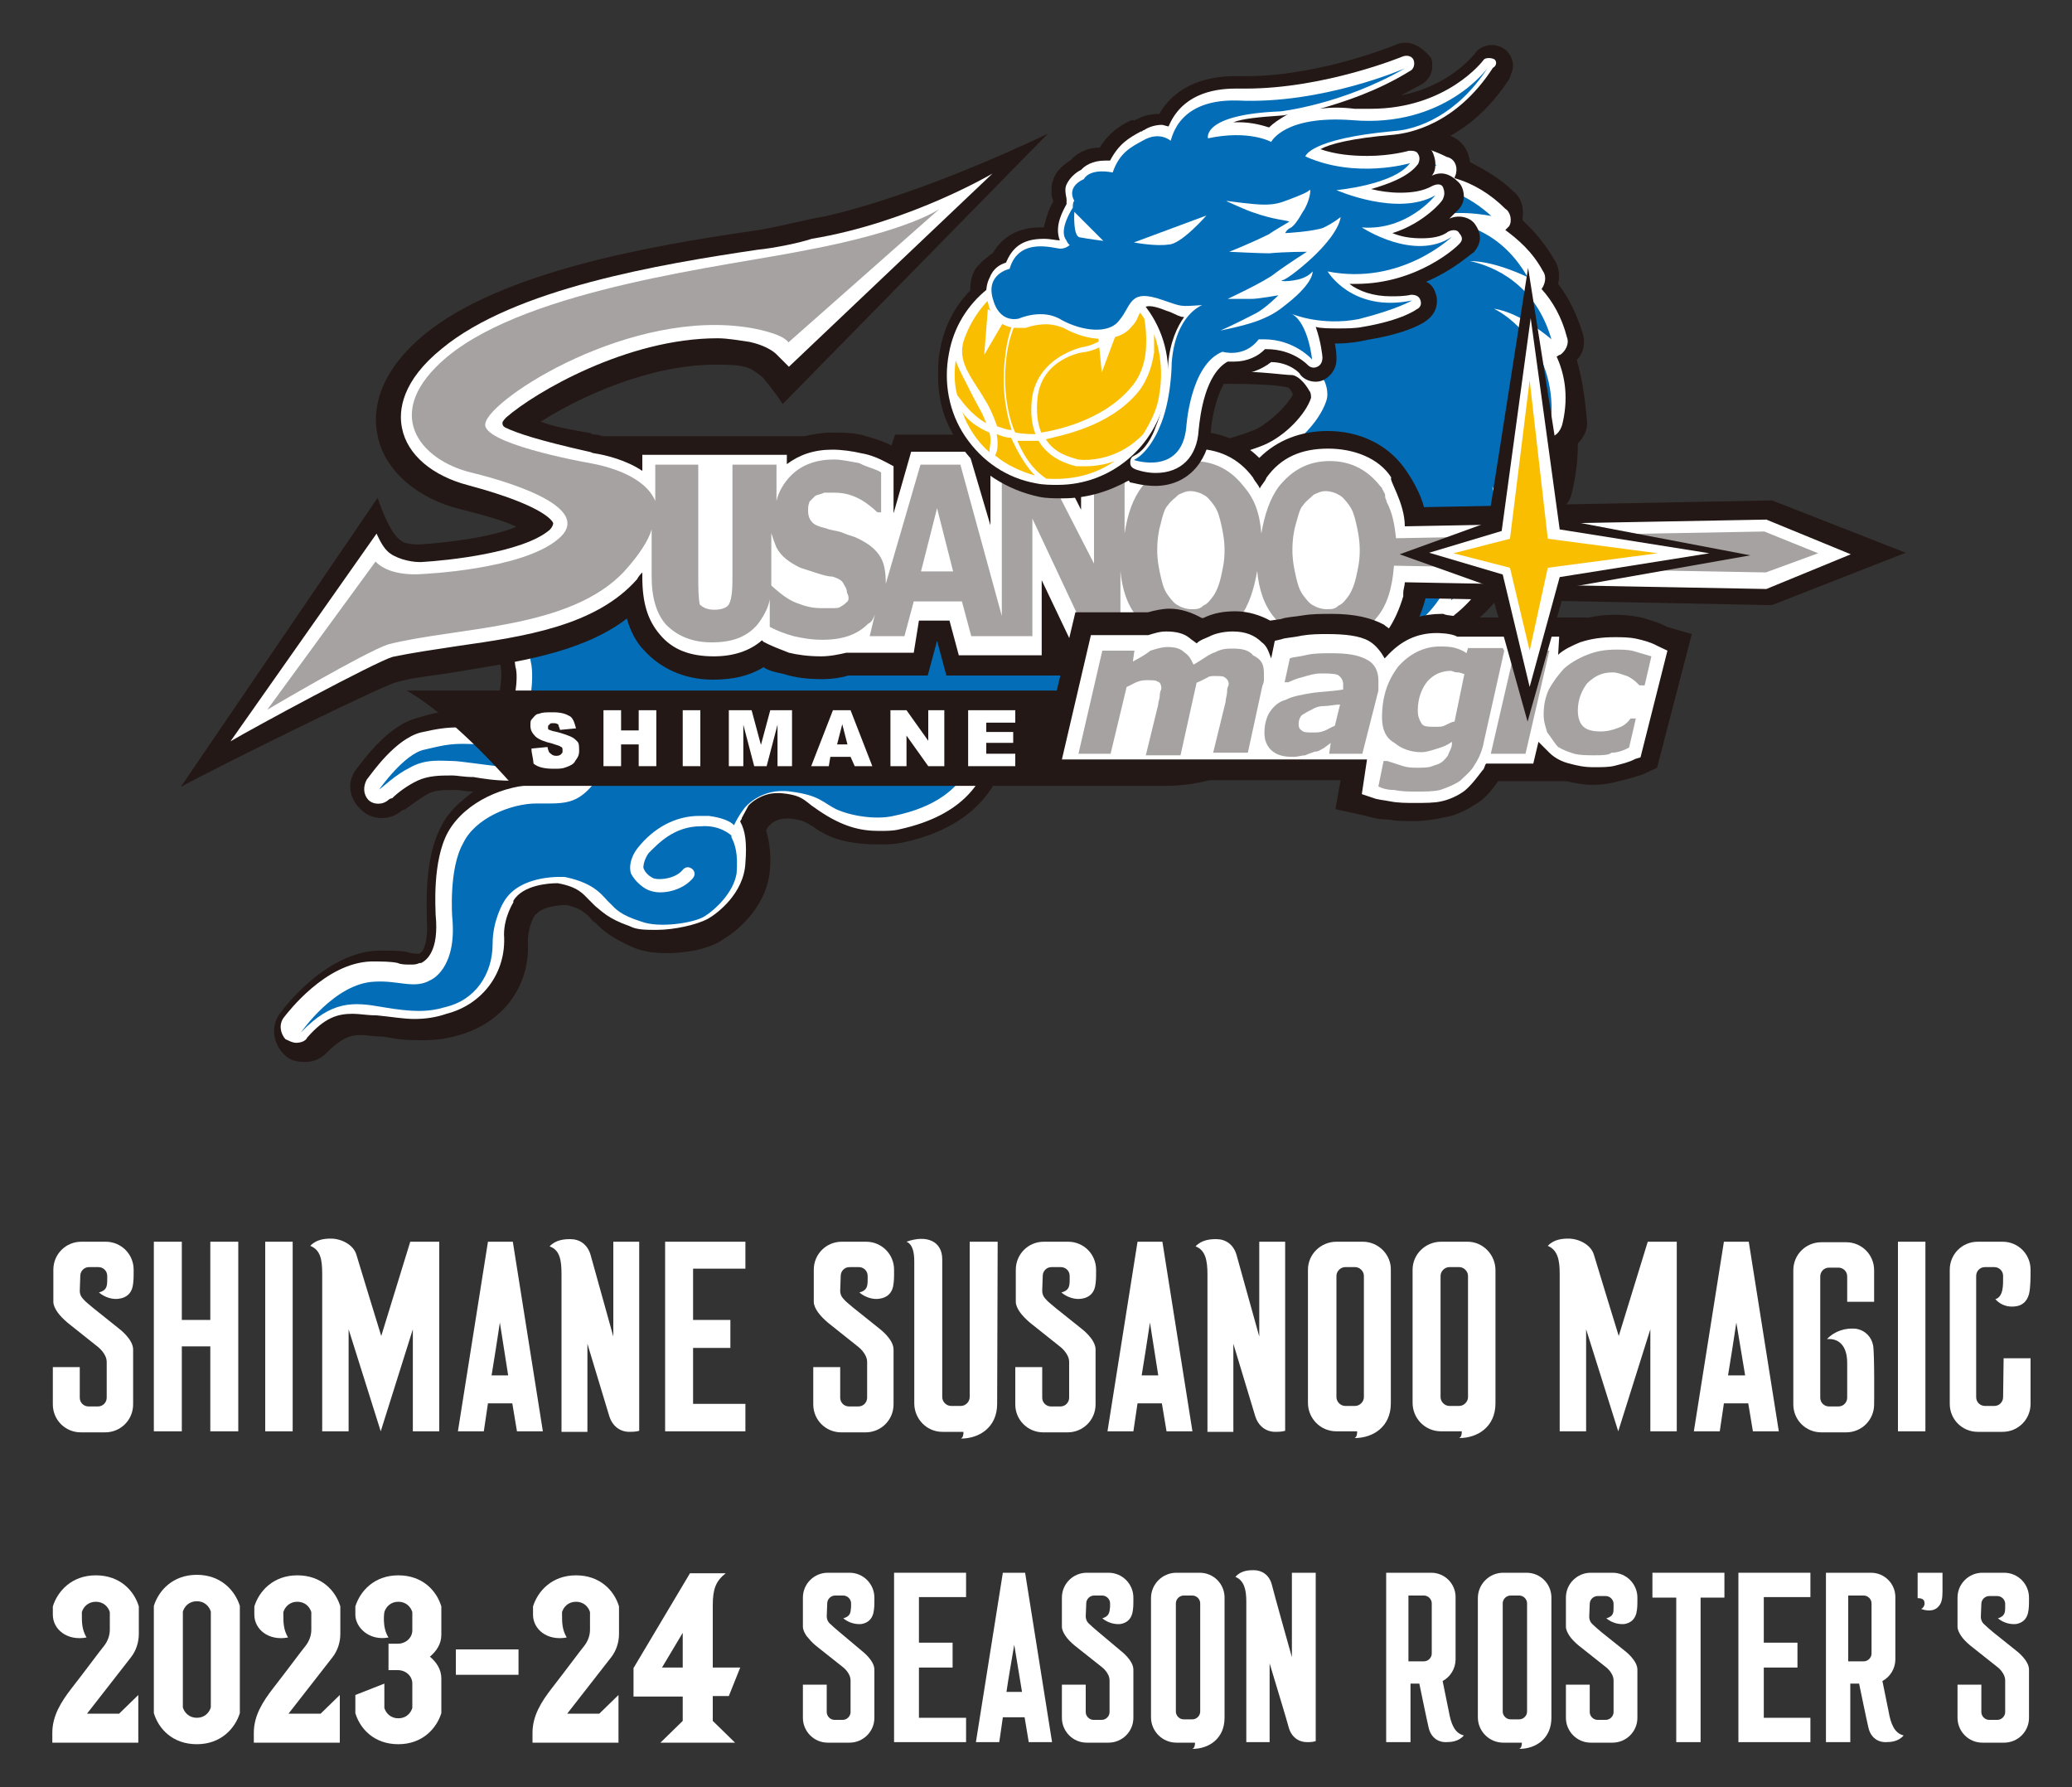<?xml version="1.0" encoding="utf-8"?>
<!-- Generator: Adobe Illustrator 27.6.1, SVG Export Plug-In . SVG Version: 6.00 Build 0)  -->
<svg version="1.1" id="レイヤー_1" xmlns="http://www.w3.org/2000/svg" xmlns:xlink="http://www.w3.org/1999/xlink" x="0px"
	 y="0px" width="400px" height="345px" viewBox="0 0 400 345" style="enable-background:new 0 0 400 345;" xml:space="preserve">
<rect x="0" y="0" width="400" height="345" fill="#333333" stroke="none"/>
<style type="text/css">
	.st0{fill:#231815;}
	.st1{fill:#FFFFFF;}
	.st2{fill:#036EB7;}
	.st3{fill:url(#SVGID_1_);}
	.st4{fill:#A5A2A1;}
	.st5{fill:#F9BE00;}
</style>
<g>
	<g>
		<path class="st0" d="M278.6,87.6l-118.9,1.3c-0.7,0-1.3,0-2.1,0.3l-13.2,5.6c-9.3,1-17.1-4.9-23-2.1c-0.3,0-0.7,0-0.7,0
			c-10.1,0-15.7,4.6-18.8,8c-8.3,10.4-5.6,26.6-5.2,28.2v0.3c0.3,1.3-0.3,5.9-1,7.3c-0.3,0.3-1,0.7-2.8,0.7h-0.3c-1.3,0-2.4,0-3.4,0
			c-3.1,0-5.2,0.3-8.3,1.3c-5.9,1.3-10.8,8.3-12.2,10.1c-1.8,2.4-1.3,5.6,1,7.7c2.1,2.1,5.6,2.1,7.7,0.3c0,0,0.3-0.3,0.7-0.3
			c1-0.7,2.8-2.1,4.6-3.1c1.3-0.7,3.1-0.7,4.9-0.7c0.3,0,0.7,0,0.7,0c0.3,0,1.8,0.3,3.1,0.3c-2.4,1.8-4.9,3.9-6.2,6.7
			c-3.4,6.2-2.8,15.7-2.8,17.8c0,0,0,0,0,0.3c0.3,4.2-0.7,5.9-1,6.2c-0.3,0-0.3,0.3-0.3,0.3s0,0-0.3,0c-0.7,0-1.3,0-2.1-0.3
			c-1.3-0.3-3.4-0.3-5.6-0.3C63,183.8,55,194.3,54,195.7c-1.8,2.4-1.3,5.9,1,8c1,1,2.4,1.3,3.9,1.3c1.8,0,3.1-0.7,4.2-1.8
			c3.4-3.4,5.2-3.4,6.7-3.4c1,0,2.4,0.3,4.2,0.3c3.4,0.7,5.6,0.7,7.7,0.7c2.4,0,4.6-0.3,7-1c8.3-2.4,13.7-9.3,13.2-18.1
			c0-2.4,1-4.6,1.3-4.9c0,0,0-0.3,0.3-0.3c0.7-1,3.1-1.8,5.9-1.8l0,0c2.8,0.7,3.1,1.3,4.2,2.1c0.3,0.3,0.7,1,1.3,1.3l0.3,0.3
			c1.3,1.3,3.1,2.8,7.3,4.6c1.8,0.7,3.9,1,6.2,1c3.4,0,8.3-0.7,11.1-2.8c1.8-1,8-5.6,8.8-12.9c0.3-3.1,0-5.6-0.7-8
			c0.3-0.7,0.7-1,0.7-1c0.3-0.3,0.3-0.3,0.3-0.3s1-1,3.1-1h0.3c2.8,0.3,3.1,0.7,4.2,1.3c0.7,0.3,1.3,1,2.1,1.3
			c2.8,1.8,7,2.4,10.8,2.4c1.8,0,3.1,0,4.6-0.3c11.6-2.4,16.8-8.3,19.1-13.7c2.1,0.3,3.9,0.3,5.9,0.3c8.8,0,16-2.4,19.1-3.1
			c0.3,0,0.7,0,1,0c10.1,0,18.4-3.4,23.7-6.2h0.3c3.1-1.8,5.2-3.1,6.2-4.2c1-0.7,1.8-2.1,2.1-3.4c2.4-1,4.9-2.4,8.8-4.9
			c9.8-6.2,13.2-18.8,15-24v-0.3c0.3,0,0.3-0.3,0.7-0.3c0.7-0.7,1.8-1.3,3.1-2.1V87.3h-0.4L278.6,87.6L278.6,87.6z"/>
		<path class="st1" d="M278.6,90.8l-118.9,1.3c-0.3,0-0.7,0-1,0.3L145,98c-9.8,1-17.4-4.9-23.3-2.1c-0.3,0-1,0-1.3,0
			c-7.3,0-12.9,2.4-16.3,7c-7.7,9.3-4.6,25.1-4.6,25.8l0,0c0.7,2.1-0.3,8-1.3,9.3c-0.3,1-2.4,2.4-5.9,2.4c-1.3,0-2.4,0-3.4,0
			c-2.8,0-4.6,0.3-7.7,1c-4.9,1.3-9.3,7.7-10.4,9.1c-0.7,1.3-0.7,2.8,0.3,3.9c1,1,2.8,1,3.9,0c0,0,0.3-0.3,0.7-0.3
			c1-1,2.8-2.4,4.9-3.4s4.6-1,6.2-1c0.3,0,0.3,0,0.7,0c0.7,0,2.1,0.3,3.9,0.3c1.8,0.3,4.2,0.7,7,0.7c0.3,0,1,0,1.3,0
			c5.9,0,9.1-3.9,10.4-5.6v-0.3c0.7-0.7,2.8-2.1,3.9-2.4c1.3,2.8-1,6.2-2.1,7c-1.3,1.8-2.4,2.1-5.2,2.1c-0.3,0-1,0-1.3,0s-1,0-1.8,0
			c-5.9,0-13.7,3.1-17.1,9.1c-3.1,5.6-2.4,15-2.4,16l0,0c0.7,7-1.8,8.8-2.8,9.3H81c-0.7,0.3-1,0.3-1.8,0.3s-1.8,0-2.4-0.3
			c-1.3-0.3-3.1-0.3-5.2-0.3c-8.8,0.3-16,9.8-16.8,10.8c-1,1.3-0.7,3.1,0.3,4.2c0.7,0.3,1.3,0.7,2.1,0.7s1.8-0.3,2.1-1
			c3.4-3.9,5.9-4.6,8.8-4.6c1.3,0,2.8,0.3,4.6,0.3c3.1,0.3,5.2,0.7,7.3,0.7c2.1,0,4.2-0.3,6.2-1c7-1.8,11.6-8,11.1-15.3
			c0-3.4,1.8-6.2,1.8-6.2s0,0,0-0.3c1.8-3.1,7-3.4,8.3-3.4c0.3,0,0.3,0,0.3,0c3.9,0.7,4.9,2.1,5.9,3.1c0.3,0.3,0.7,0.7,1,1l0.3,0.3
			c1.3,1,2.4,2.4,6.7,3.9c1.3,0.7,3.1,0.7,5.2,0.7c3.4,0,7.7-1,9.8-2.1c1.8-1,7-4.9,7.3-10.8c0.3-3.9,0-6.2-1-8
			c0-0.3,0.3-0.3,0.3-0.7c0.7-1.3,1.3-2.4,1.3-2.4s0,0,0.3-0.3c0,0,2.1-2.1,5.2-2.1c0.3,0,0.3,0,0.7,0c3.4,0.3,4.2,1,5.6,2.1
			c0.3,0.3,1,0.7,1.8,1.3c4.6,3.1,8,3.9,11.6,3.9c1.3,0,2.8,0,3.9-0.3c12.9-2.8,16.3-9.8,17.4-14.2c2.4,0.3,5.2,0.7,8,0.7
			c9.1,0,16.3-2.4,18.4-3.4c0.3,0,1,0,1.3,0c9.3,0,17.4-3.1,22.3-5.9l0,0c2.1-1.3,4.2-2.4,5.9-3.9c1-0.7,1.3-2.1,1-3.1
			c2.4-1,5.6-2.4,10.1-5.2c8.8-5.6,12.2-17.4,13.7-22.3c0-0.3,0.3-1,0.3-1.3c0.3-0.3,1-0.7,1.3-1c1.3-1,2.8-2.1,4.9-3.4v-5.6h0.4
			L278.6,90.8L278.6,90.8z"/>
		<path class="st2" d="M278.6,93.9l-118.9,1.3l-14-1.8c-8.8,1-17.1,2.8-23.3,5.6c-26.1-1.8-19.9,28.9-19.9,28.9
			c0.7,3.1-0.3,9.3-1.3,11.6c-1,2.1-3.4,4.2-8.8,4.2c-4.9-0.3-6.2,0-10.4,1c-3.9,0.7-8.8,7.7-8.8,7.7c1-0.7,3.1-2.8,5.9-4.2
			c3.1-1.8,6.2-1.3,8.3-1.3c1.3,0,5.6,0.7,11.1,1.3c5.2,0.3,8.3-3.1,9.3-4.6c1-1,6.2-5.6,8.3-2.4c2.1,3.1,1,7.3-2.1,10.8
			c-3.1,3.4-5.6,3.1-10.4,3.1c-4.9,0-11.9,2.8-14.2,7.7c-2.8,4.9-2.1,14.2-2.1,14.2c1,10.1-4.2,12.2-4.2,12.2
			c-3.1,1.8-6.2,0-10.8,0.3c-7.7,0.3-14.2,9.8-14.2,9.8c5.9-6.2,10.1-5.9,15.7-4.9c5.9,1,8.8,1,12.2,0c5.6-1.3,9.1-6.2,9.1-12.2
			c0-4.6,2.1-8,2.1-8c3.1-5.6,11.9-4.9,11.9-4.9c6.2,1.3,7.3,3.9,8.8,5.2c1,1,1.8,2.1,5.9,3.4c3.4,1.3,10.1,0.3,12.2-1
			s5.6-4.6,6.2-8.3c0.3-3.9-0.3-5.6-1-7c0,0,0,0,0-0.3c0,0-2.1-2.1-5.9-1.8c-5.2,0-8.3,3.4-10.1,5.2c-0.7,1-1,2.1-1,2.8
			c0.3,1,1.3,1.8,2.1,2.1c1.3,0.3,4.2,0,5.6-1.8c0.3-0.3,1-0.7,1.8,0c0.3,0.3,0.7,1,0,1.8c-2.1,2.4-5.9,3.1-8,2.4
			c-1.3-0.3-3.1-1.8-3.9-3.4c-0.3-1-0.3-2.8,1.3-4.9c3.1-3.9,7.3-6.2,11.9-6.2c0.7,0,1,0,1.8,0c2.4,0.3,4.2,1,4.9,1.8
			c1-2.1,2.1-3.4,2.1-3.4s3.1-3.9,8.8-3.1c5.6,0.7,6.2,2.1,8.8,3.4c2.8,1.3,7.7,2.1,11.1,1.3c16.8-3.4,15.7-15,15.7-15
			c14.2,4.2,28.9-2.1,28.9-2.1c9.1,0.3,17.4-2.4,22.7-5.6l0,0l0,0c2.4-1.3,4.2-2.8,5.6-3.9c-1,0-2.8-0.7-4.9-2.1
			c5.6-1,7.7-1.3,16-6.7c9.8-6.2,12.6-22,13.2-23c0.7-0.7,4.6-3.1,8.8-7v1.3l0,0L278.6,93.9L278.6,93.9z"/>
	</g>
	<g>
		<path class="st0" d="M304.4,69.5c1.3-1.3,1.8-3.4,1-5.6c-1-3.1-2.4-6.2-4.6-9.1c0.3-1.3,0.3-3.1-0.7-4.6c-1.8-3.1-3.9-5.6-6.2-7.7
			c0.3-2.1,0-4.2-1.8-5.6c-2.4-2.4-5.6-4.2-8.3-5.6c-0.3-2.1-1.3-3.9-3.4-4.9c-3.9-1.8-7.7-2.8-11.9-3.1c-1-1.3-2.4-2.1-3.9-2.4
			c-3.1-0.3-5.9-0.3-8.8,0c-1-0.7-2.4-1-3.9-1c-9.3,0.7-15.7,4.9-19.1,9.1c-7,2.1-14.7,5.2-22,9.8C201,44.7,194,51,193.4,51.7
			c-1,1-1.8,2.8-1.8,4.6s0.7,3.1,2.1,4.6l17.4,16l0.3,0.3c2.1,2.4,5.9,2.4,8.3,0.3c1.8-1.8,7.3-3.4,17.8-3.4c5.6,0,9.8,0.3,11.1,0.7
			c0.3,0,0.7,0.7,1,1.3c-1,2.1-4.2,5.2-7,6.7c-4.2,1.8-14,4.6-25.4,4.6c-2.8,0-5.6-0.3-8.3-0.7c-1.8-0.3-3.4,0.3-4.9,1.8l-15.7,15
			c-1.3,1-2.1,2.8-1.8,4.6c0,1.8,1,3.4,2.1,4.6l29.7,23.7c1,0.7,2.4,1.3,3.9,1.3c0.3,0,0.3,0,0.7,0l28.6-2.8h3.4
			c1.8,0,3.1-0.7,4.6-1.8c0.7-0.7,1-1.3,1.3-2.4c2.1-0.7,3.9-1,5.6-2.1c1.8,1,3.9,1,5.6,0.3c4.2-2.1,7.3-4.6,9.3-7.3
			c1,0,2.1-0.7,3.1-1.3c3.4-2.8,6.2-6.2,7.7-9.3c1.8-0.3,3.1-1.3,4.2-2.8c1.8-2.8,3.1-5.9,3.9-9.1c1.3-0.7,2.8-2.1,3.1-3.4
			c1-3.9,1.3-7,1.3-10.1c1-1,1.8-2.4,1.8-3.9C306,76.8,305.4,72.9,304.4,69.5z"/>
		<path class="st1" d="M300.5,68.8c0.3,0,0.3-0.3,0.7-0.3c1-0.7,1.8-2.1,1.3-3.4c-1-3.9-2.8-7-4.9-9.3c0.7-1,1-2.4,0.3-3.4
			c-2.1-3.9-4.9-6.2-7.3-8c0.3-0.3,0.3-0.3,0.7-0.7c0.7-1,0.3-2.8-0.7-3.4c-2.8-2.8-6.2-4.9-9.8-5.9c0-0.3,0.3-0.7,0.3-1
			c0.3-1.3-0.3-2.8-1.8-3.1c-4.2-2.1-8-2.8-11.9-2.8c-0.3,0-0.3,0-0.7,0c-0.3-1-1.3-2.1-2.4-2.4c-1.3,0-2.4-0.3-3.4-0.3
			c-2.1,0-3.9,0.3-5.6,0.7c-1-0.7-1.8-1.3-3.1-1.3c-9.1,0.7-14.7,4.9-17.8,8.8c-7,1.8-14.7,5.2-22,9.8c-9.3,5.9-16,11.9-16.8,12.6
			s-1,1.3-1,2.1s0.3,1.8,1,2.1l17.8,16c0,0,0,0.3,0.3,0.3c1,1,3.1,1.3,4.2,0c2.8-2.8,10.1-4.2,19.9-4.2c5.9,0,10.1,0.7,11.6,0.7
			c0.3,0,1.8,0.3,3.4,3.1c0.3,0.3,0.3,1,0.3,1.3c-1,3.1-4.9,7.3-9.1,9.1c-5.9,2.4-16,4.6-26.6,4.6c-3.1,0-5.9-0.3-8.8-0.7
			c-1,0-1.8,0-2.4,0.7l-16.3,15.7c-0.7,0.7-1,1.3-1,2.4c0,0.7,0.3,1.8,1,2.1l29.7,23.7c0.7,0.3,1,0.7,1.8,0.7h0.3l28.9-2.8h3.4
			c0.7,0,1.8-0.3,2.1-0.7c0.7-0.7,1-1.3,1-2.1v-0.7c3.4-0.7,6.2-1.8,8.3-3.1l0.3,0.3c1,1,2.4,1.3,3.4,0.7c4.2-2.1,7.3-4.9,9.3-7.3
			c0.7,0.3,1.8,0,2.4-0.7c3.9-3.1,6.2-6.7,7.7-10.1l0,0c1.3,0.3,2.8-0.3,3.4-1.3c2.1-3.4,3.1-7,3.9-10.1c1.3,0,2.4-1,2.8-2.1
			c1-4.2,1.3-7.7,1-10.8c1-0.3,1.8-1.3,2.1-2.8C302.9,76.1,301.9,71.9,300.5,68.8z"/>
		<g>
			<g>
				<path class="st2" d="M192.5,107.5l29.7,23.7l28.9-2.8h3.9v-3.9c2.1-1,3.9-2.4,5.2-3.4c-2.1,2.8-4.6,4.6-4.6,4.6
					c10.1-1,15-7.3,17.1-11.6c-0.7,4.6-3.9,9.3-3.9,9.3c11.1-5.6,12.6-15.3,12.6-19.1c1,4.9-1.3,11.6-1.3,11.6c9.8-8,8.8-18.4,8-22
					c2.4,4.2,2.4,11.1,2.4,11.1c5.6-9.3,3.1-17.4,1-21.7c3.4,3.4,5.2,10.1,5.2,10.1c3.1-10.8-1.8-18.1-4.9-21.7
					c4.2,2.8,7.7,8.8,7.7,8.8c0.7-13.2-8.3-19.6-11.1-20.9c5.2,0.7,11.1,5.9,11.1,5.9c-3.1-10.7-11.1-14.1-15.7-15.1
					c4.9,0,11.1,3.1,11.1,3.1C289,43.1,279.6,42.4,275,42.4c4.9-2.4,12.9-0.7,12.9-0.7c-9.1-8.3-18.8-6.2-22.7-5.2
					c3.9-3.4,12.2-4.6,12.2-4.6c-10.1-4.9-18.8-0.3-22.3,2.1c3.1-3.9,8.8-6.2,8.8-6.2c-8.3-1.3-14.2,2.1-17.8,5.2
					c2.4-3.4,6.7-6.2,6.7-6.2c-8.3,0.3-13.7,4.6-16.3,8.3c-7.3,1.8-14.7,4.9-22.3,9.3c-9.3,5.6-15.7,11.6-16.3,12.2L216,72.9l0,0
					c6.7-6.2,26.6-5.2,33.8-4.2c1,0,3.1,0.3,5.9,4.9c0,0,1,2.1,0.3,3.9c-1.3,3.9-5.9,8.8-10.8,10.8c-7,2.8-22.3,6.2-37,4.2
					L192.5,107.5z"/>
			</g>
		</g>
	</g>
	<g>
		<path class="st0" d="M224.8,133.3H78.5c4.2,2.4,11.1,7.7,20.6,18.4h125.8c10.1,0,18.1-4.2,18.1-9.3
			C243,137.5,234.6,133.3,224.8,133.3z"/>
		<g>
			<g>
				<path class="st1" d="M102.6,144.5l3.1-0.3c0,0.3,0.3,1,0.3,1c0.3,0.3,0.7,0.7,1.3,0.7c0.3,0,0.7,0,1-0.3s0.3-0.3,0.3-0.7
					c0-0.3,0-0.7-0.3-0.7c-0.3-0.3-0.7-0.3-1.8-0.7c-1.3-0.3-2.4-0.7-3.1-1.3c-0.7-0.7-1-1.3-1-2.1s0-1,0.3-1.3s0.7-1,1.3-1
					c0.7-0.3,1.3-0.3,2.8-0.3s2.4,0.3,3.1,0.7c0.7,0.3,1,1.3,1.3,2.4l-3.1,0.3c0-0.3-0.3-0.7-0.3-1c-0.3-0.3-0.7-0.3-1-0.3
					s-0.7,0-0.7,0.3c-0.3,0-0.3,0.3-0.3,0.7c0,0,0,0.3,0.3,0.3c0,0,0.7,0.3,1,0.3c1.3,0.3,2.4,0.7,3.1,1s1,0.7,1.3,1s0.3,1,0.3,1.8
					s-0.3,1.3-0.7,1.8c-0.3,0.7-1,1-1.8,1.3s-1.3,0.3-2.4,0.3c-1.8,0-3.1-0.3-3.9-1C102.9,146.1,102.6,145.5,102.6,144.5z"/>
				<path class="st1" d="M116.5,137.1h3.4v3.9h3.4v-3.9h3.4v10.8h-3.4v-4.2h-3.4v4.2h-3.4V137.1z"/>
			</g>
			<g>
				<path class="st1" d="M131.8,137.1h3.4v10.8h-3.4V137.1z"/>
			</g>
			<g>
				<path class="st1" d="M140.9,137.1h4.2l1.8,6.7l1.8-6.7h4.2v10.8h-2.8v-8l-2.1,8h-2.4l-2.1-8v8h-2.8v-10.8H140.9z"/>
				<path class="st1" d="M164.2,146.1h-3.9l-0.3,1.8h-3.4l4.2-10.8h3.4l4.2,10.8H165L164.2,146.1z M163.6,143.7l-1-3.9l-1,3.9H163.6
					z"/>
				<path class="st1" d="M171.9,137.1h3.1l4.2,5.9v-5.9h3.1v10.8h-3.1L175,142v5.9h-3.1C171.9,147.9,171.9,137.1,171.9,137.1z"/>
				<path class="st1" d="M187.2,137.1h8.8v2.4h-5.6v1.8h5.2v2.1h-5.2v2.1h5.6v2.4h-9.1v-10.8H187.2L187.2,137.1z"/>
			</g>
		</g>
	</g>
	
		<linearGradient id="SVGID_1_" gradientUnits="userSpaceOnUse" x1="112.198" y1="598.092" x2="134.563" y2="598.092" gradientTransform="matrix(0 -1 -1 0 803.875 229.952)">
		<stop  offset="0" style="stop-color:#666666"/>
		<stop  offset="8.483757e-02" style="stop-color:#6A6A6A"/>
		<stop  offset="0.162" style="stop-color:#757575"/>
		<stop  offset="0.235" style="stop-color:#878787"/>
		<stop  offset="0.306" style="stop-color:#A1A1A1"/>
		<stop  offset="0.346" style="stop-color:#B3B3B3"/>
		<stop  offset="0.371" style="stop-color:#A8A8A8"/>
		<stop  offset="0.446" style="stop-color:#909090"/>
		<stop  offset="0.53" style="stop-color:#7D7D7D"/>
		<stop  offset="0.628" style="stop-color:#707070"/>
		<stop  offset="0.754" style="stop-color:#686868"/>
		<stop  offset="1" style="stop-color:#666666"/>
	</linearGradient>
	<path class="st3" d="M149.2,113c0-0.7,0-1,0-1.8v-8.3c0.3,1,0.7,2.1,1,2.8c1,1.8,2.4,2.8,4.6,3.9c1,0.3,2.1,0.7,3.1,1
		s2.1,0.7,3.1,0.7c1,0.3,1.8,0.7,2.1,1.3c0.3,0.6,0.7,1,0.7,1.8s0,1.3-0.3,1.8s-0.7,0.7-1.3,1c-0.3,0.3-1,0.3-1.8,0.3s-1,0-1.8,0
		c-1.8,0-3.1-0.3-4.9-1c-1.8-0.7-3.1-1.8-4.6-3.1C149.6,113.5,149.2,113,149.2,113 M177.8,110.3l3.1-12.2l3.1,12.2H177.8z
		 M235.7,111.4c-0.3,1.3-0.7,2.4-1.3,3.4c-0.7,1-1.3,1.8-2.1,2.1c-0.7,0.7-1.3,0.7-2.4,0.7c-0.7,0-1.8-0.3-2.4-0.7
		c-0.7-0.3-1.3-1-2.1-2.1c-0.7-1-1-2.1-1.3-3.4s-0.7-3.1-0.7-5.2s0.3-3.9,0.7-5.2c0.3-1.3,0.7-2.8,1.3-3.4c0.7-1,1.3-1.3,2.1-2.1
		c0.7-0.3,1.3-0.7,2.4-0.7c0.7,0,1.8,0.3,2.4,0.7c0.7,0.3,1.3,1,2.1,2.1c0.7,1,1,2.1,1.3,3.4s0.7,3.1,0.7,5.2
		C236.4,108.6,236,109.9,235.7,111.4 M261.8,111.4c-0.3,1.3-0.7,2.4-1.3,3.4c-0.7,1-1.3,1.8-2.1,2.1c-0.7,0.7-1.3,0.7-2.4,0.7
		c-0.7,0-1.8-0.3-2.4-0.7c-0.7-0.3-1.3-1-2.1-2.1c-0.7-1-1-2.1-1.3-3.4s-0.7-3.1-0.7-5.2s0.3-3.9,0.7-5.2c0.4-1.3,0.7-2.8,1.3-3.4
		c0.7-1,1.3-1.3,2.1-2.1c0.7-0.3,1.3-0.7,2.4-0.7c0.7,0,1.8,0.3,2.4,0.7c0.7,0.3,1.3,1,2.1,2.1c0.7,1,1,2.1,1.3,3.4s0.7,3.1,0.7,5.2
		C262.5,108.6,262.1,109.9,261.8,111.4"/>
	<path class="st0" d="M121,119.4c0.7,2.4,1.8,4.6,3.4,6.2c3.1,3.4,7.7,5.6,13.2,5.6c3.9,0,7-0.7,9.8-2.4c1,0.7,2.4,1,3.9,1.3
		c2.1,0.7,4.6,1,7.3,1c2.1,0,3.9-0.3,5.2-0.7h15.3l1.8-6.7l1.8,6.7h23v-1.3l0.7,1.3h16.8v-0.3c2.1,0.7,4.2,1,6.7,1
		c5.2,0,9.8-1.8,13.2-5.2c3.4,3.4,8,5.2,13.2,5.2c6.2,0,11.1-2.4,15-7.3c1.8-2.4,3.1-5.2,3.9-8.3l66.2,1.3h0.7l25.8-10.1l-25.8-10.1
		l-67.2,1.3c-1-3.9-3.9-7.7-3.9-7.7c-3.4-4.6-8.8-7-14.7-7c-5.2,0-9.8,1.8-13.2,5.2c-3.4-3.4-8-5.2-13.2-5.2c-2.4,0-4.9,0.7-4.9,0.7
		h-52.2l-0.7,2.1c-1.3-0.7-3.1-1.3-4.9-1.8c-2.1-0.7-4.6-0.7-6.7-0.7c-1.8,0-3.4,0.3-5.2,0.7h-39l-1-0.3l0,0H115c-0.3,0-0.7,0-1-0.3
		c-4.2-0.7-7.3-1.3-9.3-2.1c-0.7,0,0-0.3,0-0.3c7.3-4.6,20.6-10.8,33.4-10.8c1.8,0,3.9,0,5.2,0.3c1.8,0.3,2.8,1.3,3.9,2.1
		c0,0,2.4,2.8,3.9,5.2l51.2-52.2c0,0-23.7,11.6-43.2,16c-2.4,0.3-10.4,2.4-14,2.8C126,47.4,97,52.3,82,64.5
		c-9.3,7.7-10.1,15-9.1,19.6c1.3,6.7,7.7,12.2,16,14.2c5.2,1.3,8.8,2.4,10.8,3.4c-5.2,2.1-13.7,3.1-18.8,3.4c0,0,0,0-0.3,0
		c-1.3,0-2.8-0.3-3.1-0.7c-2.4-1.3-4.6-8.3-4.6-8.3l-38,55.8c7.7-4.2,39-19.6,41.6-20.2c3.4-1,7.7-1.3,12.2-2.1
		c10.8-1.8,23-3.4,31.8-9.8L121,119.4z"/>
	<path class="st1" d="M271.2,101.6l69.8-1.3l16.3,6.7l-16.3,6.7l-69.8-1.3c0,0.7-0.3,1.3-0.3,2.1v0.3c0,0,0,0,0,0.3
		c-0.7,2.4-1.8,4.9-3.1,6.7c-2.8,3.9-6.7,5.6-11.9,5.6c-4.9,0-8.8-1.8-11.9-5.6h-2.8c-2.8,3.9-6.7,5.6-11.9,5.6
		c-4.6,0-8-1.3-10.8-4.6v3.9h-10.4l-7-14.7v14.5h-16l-1.8-6.7h-5.9l-1,6.2h-12h-1c-1.3,0.3-3.1,0.7-4.9,0.7c-2.4,0-4.6-0.3-6.2-0.7
		c-1.8-0.7-3.4-1.3-4.9-2.1l-0.3-0.3c-2.4,2.1-5.6,3.1-9.3,3.1c-4.6,0-8-1.3-10.4-4.2c-2.4-2.8-3.4-6.2-3.4-11.1v-0.9
		c-0.3,0.3-0.7,0.7-1,1.3c-8,9.1-22,11.1-34.6,12.9c-4.6,0.7-8.8,1.3-12.6,2.1c-3.4,1-26.9,13.7-31.3,16.3L72.7,103
		c0,0,1,2.4,2.1,3.4c1.3,1.3,4.2,2.1,6.2,2.1c0.3,0,0.3,0,0.3,0c5.2-0.3,19.6-1.8,24.8-6.2c0.7-0.7,0.7-1.3,0.7-1.3
		s-0.7-3.1-16.3-7.3c-7-1.8-11.9-5.9-12.9-11.1c-0.7-3.4,0-9.1,7.7-15.3c14-11.6,42.1-16.3,61-19.1c3.1-0.3,8-1.3,10.4-2.1
		c18.8-3.1,34.9-12.6,34.9-12.6l-39.3,37.3c-1-1-2.4-2.4-2.4-2.4c-0.7-0.7-2.4-1.8-5.2-2.4c-2.1-0.3-4.2-0.7-6.2-0.7
		c-17.4,0-35.2,10.4-40.8,15.3c0,0-0.7,0.7-0.7,1s0,0.7,0.7,1c2.1,1,6.2,2.4,16,4.6c0.3,0,0.7,0.3,1,0.3c2.1,0.3,6.2,1.3,9.3,3.4
		v-3.1h27.9v1.8c2.4-1.8,5.2-2.8,8.8-2.8c1.8,0,3.9,0.3,5.6,0.7c1.8,0.3,3.4,1,4.9,1.8l1.3,0.7v9.1l3.4-11.9H187l4.2,14.2V87.3h11.9
		l5.6,11.1V87.3h10.8v3.9c2.8-2.8,6.2-4.6,10.8-4.6c4.9,0,8.8,1.8,11.6,5.6c0.3,0.7,1,1.3,1.3,2.1c0.3-0.7,1-1.3,1.3-2.1
		c2.8-3.9,6.7-5.6,11.9-5.6c4.9,0,9.8,1.8,12.2,5.6C268,92.5,271.2,97,271.2,101.6z"/>
	<path class="st4" d="M351,106.8l-10.4-4.2l-71.1,1.3c-0.3-2.8-0.7-4.9-1.8-7l0,0c0-0.3-0.3-0.7-0.3-1v-0.3c0-0.3-0.3-0.7-0.3-0.7
		c0-0.3-0.3-0.3-0.3-0.7l-0.3-0.3c-2.4-3.1-5.6-4.9-9.8-4.9c-4.2,0-7.3,1.8-9.8,4.9c-1.8,2.4-2.8,5.6-3.4,9.1
		c-0.3-3.9-1.3-6.7-3.4-9.1c-2.4-3.1-5.6-4.9-9.8-4.9s-7.3,1.8-9.8,4.9c-1.8,2.4-2.8,5.2-3.4,9.1V89.7h-5.9v19.1l-9.8-19.1h-8v29.2
		l-8-29.2h-7.7l-6.7,23c0-2.4-0.3-4.2-1.3-5.6s-2.4-2.4-4.6-3.4c-1-0.3-2.1-0.7-2.8-1c-1-0.3-1.8-0.3-2.8-0.7
		c-1.3-0.3-2.4-0.7-2.8-1.3c-0.3-0.3-0.7-1-0.7-2.1c0-0.7,0-1,0.3-1.8c0.3-0.3,0.7-0.7,1-1s1-0.3,1.8-0.7c0.7,0,1,0,1.8,0
		c1.8,0,3.1,0.3,4.6,1s2.8,1.8,3.9,2.8h0.7v-7.7c-1-0.7-2.8-1-4.2-1.8c-1.8-0.3-3.4-0.7-4.9-0.7c-3.4,0-6.2,1-8.3,3.1
		c-1.3,1.3-2.4,3.1-2.8,4.9v-7h-8.5v21.1c0,2.4,0,4.6-0.7,5.9c-0.7,1-2.4,1-2.8,1c-0.4,0-1.8,0-2.8-1c-0.3-1.3-0.3-3.4-0.3-5.9V89.7
		h-8.3v7c-2.1-4.9-9.3-6.7-12.6-7.3c-1.8-0.3-21.2-3.9-20.2-7.7c1-4.9,28.2-22.3,51.2-18.4c0,0,6.2,1,7.3,2.8l29.2-25.8
		c0,0-5.6,4.2-25.8,8c-15.3,3.1-53.3,7.3-69.3,20.6c-12.9,10.8-5.2,19.9,4.6,22.3c9.8,2.4,23.7,7.3,16.8,12.9
		c-7,5.9-26.1,6.7-26.1,6.7s-6.2,0.7-9.1-2.4L51.6,137c0,0,18.8-11.1,23.3-12.6c13.2-3.4,35.2-2.8,45.7-14.2c2.8-3.1,4.6-5.9,5.2-8
		v9.1c0,4.2,1,7.3,2.8,9.3c2.1,2.1,4.9,3.4,8.8,3.4c3.9,0,6.7-1,8.8-3.4c1-1.3,2.1-3.1,2.4-4.9v5.3c1.3,0.7,2.8,1.3,4.6,1.8
		c1.8,0.4,3.4,0.7,5.6,0.7c3.9,0,6.7-1,8.8-3.1c0.7-0.3,1-1,1.3-1.8l-1,4.2h6.7l1.8-6.7h9.3l1.8,6.7h5.6h1.3h4.9v-22.7l10.8,23h6.2
		v-12.9c0.3,3.4,1.3,6.7,3.4,9.1c2.4,3.1,5.6,4.9,9.8,4.9s7.3-1.8,9.8-4.9c1.8-2.4,2.8-5.6,3.4-9.1c0.3,3.4,1.3,6.7,3.4,9.1
		c2.4,3.1,5.6,4.9,9.8,4.9c4.2,0,7.3-1.8,9.8-4.9c2.1-2.4,3.1-5.9,3.4-10.1l71.8,1.3L351,106.8z M163.6,116.1
		c-0.3,0.3-0.7,0.7-1.3,1c-0.3,0.3-1,0.3-1.8,0.3s-1,0-1.8,0c-1.8,0-3.1-0.3-4.9-1c-1.8-0.7-3.1-1.8-4.6-3.1l-0.3-0.3
		c0-0.7,0-1,0-1.8v-8.3c0.3,1,0.7,2.1,1,2.8c1,1.8,2.4,2.8,4.6,3.9c1,0.3,2.1,0.7,3.1,1s2.1,0.7,3.1,0.7c1,0.3,1.8,0.7,2.1,1.3
		s0.7,1,0.7,1.8C163.9,115.1,163.9,115.8,163.6,116.1z M177.8,110.3l3.1-12.2l3.1,12.2H177.8z M235.7,111.4
		c-0.3,1.3-0.7,2.4-1.3,3.4c-0.7,1-1.3,1.8-2.1,2.1c-0.7,0.7-1.3,0.7-2.4,0.7c-0.7,0-1.8-0.3-2.4-0.7c-0.7-0.3-1.3-1-2.1-2.1
		c-0.7-1-1-2.1-1.3-3.4s-0.7-3.1-0.7-5.2s0.3-3.9,0.7-5.2c0.3-1.3,0.7-2.8,1.3-3.4c0.7-1,1.3-1.3,2.1-2.1c0.7-0.3,1.3-0.7,2.4-0.7
		c0.7,0,1.8,0.3,2.4,0.7c0.7,0.3,1.3,1,2.1,2.1c0.7,1,1,2.1,1.3,3.4s0.7,3.1,0.7,5.2C236.4,108.6,236,109.9,235.7,111.4z
		 M261.8,111.4c-0.3,1.3-0.7,2.4-1.3,3.4c-0.7,1-1.3,1.8-2.1,2.1c-0.7,0.7-1.3,0.7-2.4,0.7c-0.7,0-1.8-0.3-2.4-0.7
		c-0.7-0.3-1.3-1-2.1-2.1c-0.7-1-1-2.1-1.3-3.4s-0.7-3.1-0.7-5.2s0.3-3.9,0.7-5.2c0.4-1.3,0.7-2.8,1.3-3.4c0.7-1,1.3-1.3,2.1-2.1
		c0.7-0.3,1.3-0.7,2.4-0.7c0.7,0,1.8,0.3,2.4,0.7c0.7,0.3,1.3,1,2.1,2.1c0.7,1,1,2.1,1.3,3.4s0.7,3.1,0.7,5.2
		C262.5,108.6,262.1,109.9,261.8,111.4z"/>
	<path class="st0" d="M321.8,121c-1.3-0.7-3.1-1.3-4.9-1.8c-3.4-0.7-7-0.7-10.1,0h-24c-1.3-0.3-3.4-0.3-4.2-0.7h-0.3
		c-3.4,0-7,1-9.8,3.1c-0.3-0.3-1-0.7-1.3-1c-2.4-1.3-5.6-2.1-10.1-2.1c-1.8,0-3.9,0-5.6,0.3c-1.8,0.3-3.1,0.3-4.2,0.7l-2.1,0.3
		c-1.8-1-4.2-1.8-6.7-1.8c-2.1,0-4.2,0.3-6.2,1.3H232c-1.8-1-3.9-1.8-6.2-1.8c-1.3,0-2.8,0.3-4.2,0.7h-14l-7.7,32.4h58.9l-1,5.6
		l5.9,1.3c1,0.3,2.4,0.7,4.2,0.7c1.8,0.3,3.1,0.3,4.9,0.3c2.1,0,4.2-0.3,5.9-0.7c2.1-0.3,4.2-1.3,5.9-2.4c1.8-1,3.1-2.4,4.6-4.6
		h13.2c1.3,0.3,3.1,0.7,4.9,0.7c2.1,0,3.9-0.3,5.2-0.7c1.3-0.3,2.8-0.7,4.6-1.3l2.8-1.3l6.7-25.8L321.8,121z"/>
	<path class="st1" d="M300.8,126.4c1-1,2.8-1.8,4.2-2.4c2.1-0.7,4.2-1,6.7-1c1.3,0,2.8,0,4.2,0.3s2.8,0.7,3.9,1.3l2.1,1l-5.2,20.6
		l-1,0.3c-1.3,0.7-2.8,1-3.9,1.3s-2.4,0.3-4.2,0.3s-3.1-0.3-4.6-0.7c-1.3-0.3-2.8-1-3.9-2.1c-0.7-0.7-1.3-1.3-2.1-2.1l-1,4.2h-9.1
		c-0.3,0.3-0.3,1-0.7,1.3c-1,1.3-2.1,2.8-3.4,3.9c-1.3,1-3.1,1.8-4.6,2.1c-1.3,0.3-3.1,0.3-5.2,0.3c-1.3,0-3.1,0-4.6-0.3
		s-2.4-0.3-3.4-0.7l-2.1-0.7l1-6.7H205l5.6-24h11.1c1-0.3,2.1-0.7,3.4-0.7c1.8,0,3.4,0.3,4.6,1.3c0.3,0.3,1,0.7,1.3,1
		c0.7-0.7,1.8-1,2.4-1.3c1.3-0.7,3.1-1,4.6-1c2.4,0,4.2,0.7,5.6,2.1c1,0.7,1.3,1.8,1.8,3.1l0.7-3.4l1.3-0.3c0.7-0.3,2.1-0.3,3.9-0.7
		c1.8-0.3,3.4-0.3,4.9-0.3c3.4,0,6.2,0.3,8,1.3c1.3,0.7,2.4,2.1,3.1,3.4l0.3-0.3c2.8-3.1,5.9-4.6,9.8-4.6c0,0,2.8,0,3.9,0.7H301
		L300.8,126.4z"/>
	<path class="st4" d="M244,130.1c0,0.3,0,0.7,0,1s0,0.7-0.3,1.3l-2.8,12.9h-6.7l2.4-9.8c0-0.7,0.3-1.3,0.3-2.1s0.3-1,0.3-1.3
		c0-0.7-0.3-1-0.7-1.3c-0.3-0.3-1-0.3-2.1-0.3c-0.3,0-1,0-1.3,0.3c-0.7,0.3-1.3,0.7-2.1,1l-3.1,14h-6.7l2.4-9.8c0-0.7,0.3-1,0.3-1.8
		s0.3-1,0.3-1.3c0-0.7-0.3-1.3-0.7-1.3c-0.3-0.3-1-0.3-2.1-0.3c-0.3,0-1,0-1.8,0.3s-1.3,0.7-2.1,1l-3.1,12.9h-6.2l4.6-19.9h6.2
		l-0.3,2.1c1.3-0.7,2.4-1.3,3.4-2.1c1-0.3,2.1-0.7,3.4-0.7c1.3,0,2.4,0.3,3.1,1c1,0.7,1.3,1.3,1.8,2.4c1.8-1,3.1-2.1,4.2-2.4
		c1.3-0.7,2.4-0.7,3.4-0.7c1.8,0,3.1,0.3,3.9,1.3C243.7,127.4,244,128.4,244,130.1"/>
	<path class="st4" d="M256.9,143.4c-0.3,0.3-1,0.7-1.3,1c-0.7,0.3-1,0.7-1.8,0.7c-0.7,0.3-1,0.3-1.8,0.7c-0.7,0-1.3,0.3-2.4,0.3
		c-1.8,0-3.1-0.3-4.2-1.3c-1-1-1.3-2.1-1.3-3.4s0.3-2.8,1-3.9s1.8-2.1,3.1-2.4c1.3-0.7,3.1-1,4.9-1.3s3.9-0.3,6.2-0.7v-0.3
		c0,0,0-0.3,0-0.7c0-0.7-0.3-1.3-1-1.8c-0.7-0.3-2.1-0.3-3.4-0.3c-1,0-2.1,0.3-3.4,0.7c-1.3,0.3-2.1,0.7-2.8,1H248l1-4.6
		c0.7-0.3,1.8-0.3,3.4-0.7c1.3-0.3,3.1-0.3,4.6-0.3c3.1,0,5.2,0.3,7,1.3c1.3,0.7,2.1,2.1,2.1,3.9c0,0.3,0,0.7,0,1s0,0.7,0,1
		l-3.1,12.2h-6.4L256.9,143.4z M258.7,136c-1,0-2.1,0.3-3.1,0.3c-1,0-1.8,0.3-2.4,0.7c-0.7,0.3-1.3,0.7-1.8,1
		c-0.4,0.3-0.7,1-0.7,1.8s0.3,1,0.7,1.3c0.3,0.3,1.3,0.3,2.1,0.3s1.3,0,2.1-0.3c0.8-0.3,1.3-0.7,2.1-1L258.7,136z"/>
	<path class="st4" d="M290.4,125.6l-3.9,17.4c-0.3,1.8-1,3.4-1.8,4.6c-0.7,1.3-1.8,2.1-2.8,3.1c-1,0.7-2.4,1.3-3.9,1.8
		c-1.3,0.3-2.8,0.3-4.6,0.3c-1.3,0-2.8,0-4.2-0.3c-1.3,0-2.4-0.3-3.1-0.7l1-4.9h0.7c1,0.3,2.1,0.7,3.1,1s1.8,0.3,2.8,0.3
		s2.1,0,2.8-0.3c0.7-0.3,1.3-0.3,2.1-1c0.3-0.3,1-1,1-1.3c0.3-0.7,0.7-1.3,0.7-2.1v-0.3c-1,0.7-1.8,1-2.8,1.3s-2.1,0.7-3.1,0.7
		c-2.1,0-3.9-0.7-5.2-1.8c-1.8-1-2.4-2.8-2.4-4.9c0-3.9,1-7,3.1-9.8c2.1-2.4,4.9-3.9,8-3.9c1,0,2.1,0,3.1,0.3s1.8,0.7,2.1,1l0.3-1
		h6.7L290.4,125.6L290.4,125.6z M282.7,130.1c-0.3,0-0.7-0.3-1.3-0.3c-0.7,0-1-0.3-1.3-0.3c-1.8,0-3.4,0.7-4.6,2.1
		c-1,1.3-1.8,3.1-1.8,5.6c0,1,0.3,1.8,0.7,2.4c0.3,0.7,1.3,0.7,2.8,0.7c0.7,0,1.3,0,1.8-0.3c0.7-0.3,1.3-0.7,1.8-0.7L282.7,130.1z"
		/>
	<path class="st4" d="M299.1,125.6l-4.6,19.9h-6.7l4.6-19.9H299.1z"/>
	<path class="st4" d="M307.8,145.8c-1.3,0-2.8,0-3.9-0.3c-1-0.3-2.1-0.7-3.1-1.3c-0.7-0.7-1.3-1.8-2.1-2.8c-0.3-1-0.7-2.1-0.7-3.4
		c0-1.8,0.3-3.4,1-4.9c0.7-1.3,1.8-2.8,2.8-3.9c1-1,2.8-2.1,4.6-2.8s3.4-1,5.6-1c1,0,2.4,0,3.4,0.3s2.4,0.7,3.4,1l-1.3,5.6h-1
		c-0.7-0.7-1.3-1.3-2.4-1.8c-1-0.3-1.8-0.7-2.8-0.7c-2.1,0-3.4,0.7-4.9,2.1c-1,1.3-1.8,3.1-1.8,5.2c0,1.3,0.3,2.4,1,3.1s1.8,1,3.4,1
		c1.3,0,2.4-0.3,3.4-0.7c1-0.3,1.8-1,2.4-1.8h1l-1.3,5.6c-1.3,0.7-2.4,1-3.4,1C310.6,145.8,309.1,145.8,307.8,145.8"/>
	<g>
		<g>
			<path class="st0" d="M302.2,113.5l-7.3,25.8l0,0l-7.3-26.1l-17.4-6.2l17.1-6.2l7.7-49.1l7.7,48.8l35.2,6.7L302.2,113.5z"/>
		</g>
		<g>
			<path class="st1" d="M295.3,132.6l-5.2-21.7l-14.2-4.2l14-4.2l5.6-41.1l5.6,40.8l28.9,4.6l-28.9,4.6L295.3,132.6z"/>
		</g>
		<polygon class="st5" points="298.8,104 295.3,73.4 291.5,104 280.6,106.8 291.5,109.6 295.3,125.6 298.8,109.6 320,106.8 		"/>
	</g>
	<g>
		<g>
			<path class="st0" d="M288.4,11.4c-0.7-0.3-1.8-0.3-2.1,0.3c0,0-7,9.3-21.7,9.3c-1,0-2.1,0-3.1,0c-2.4-0.3-4.6-0.3-6.7,0
				c4.6-1.3,11.1-3.4,17.4-7.3c0.7-0.3,1-1.3,0.7-2.1s-1.3-1-2.1-0.7c0,0-15,6.2-30.3,6.2l0,0c-0.3,0-1,0-1.3,0s-0.3,0-0.7,0
				c-4.6,0-10.4,1.3-12.9,7.3c-0.3,0-1-0.3-1.3-0.3c-1,0-2.4,0.3-3.4,1c-0.3,0-0.3,0.3-0.7,0.3c-2.4,1.3-4.2,2.4-5.9,5.6
				c-0.3,0-0.7,0-1,0c-2.4,0-3.9,1-4.6,1.8c-0.7,0.3-2.1,1.3-2.8,2.8c-0.3,0.7-0.3,1.3,0,2.8c0,0.3,0,0.7,0,1
				c-0.7,1.3-2.4,4.2-1.3,7l0,0c-0.7,0-1.8-0.3-3.1-0.3c-4.6,0-6.2,2.1-7.3,4.6c-1,0.3-2.4,1-3.1,2.8c-0.7,1-0.7,2.4-0.7,3.9
				c-3.1,3.1-5.2,7-6.2,11.1c-1,5.6,0,11.1,3.1,16c3.1,4.6,8,8,13.7,9.1c1.3,0.3,2.8,0.3,4.2,0.3c4.9,0,9.1-1.8,12.9-4.2
				c0,0.3,0.3,0.7,1,1c0,0,1.8,0.7,3.9,0.7c4.9,0,8-3.1,8.3-8.3l0,0c0.3-3.1,1.3-10.8,5.6-13.2c0.3,0,1,0,1.3,0c2.4,0,4.6-1,5.9-2.4
				h0.3l0,0c5.2,0,8,3.1,8,3.1c0.3,0.3,1,0.7,1.8,0.3c0.7-0.3,1-1,1-1.8c0-0.3-0.3-3.1-1.3-5.9c1,0.3,2.8,0.3,4.2,0.3
				c1.8,0,3.4,0,4.9-0.3c7.7-1.3,10.4-3.4,10.4-3.4c0.7-0.3,1-1,0.7-1.8c-0.3-0.7-1-1-1.8-1c-1.3,0.3-2.8,0.3-3.9,0.3
				c-3.4,0-6.2-1-8-2.4c0.3,0,1,0,1.3,0c11.9,0,19.6-7.3,19.9-7.7c0.7-0.7,0.7-1.3,0-2.1c-0.3-0.7-1.3-0.7-2.1-0.3
				c-1.3,1-3.1,1.3-5.2,1.3s-3.9-0.3-5.6-1c5.9-1.8,9.8-6.2,9.8-6.7c0.3-0.7,0.3-1.3,0-2.1c-0.3-0.7-1.3-0.7-2.1-0.3
				c-1.8,1-3.9,1.3-6.2,1.3c-2.1,0-3.9-0.3-5.6-0.7c3.4-1,7.3-2.4,9.1-4.9c0.3-0.7,0.3-1.3,0-1.8c-0.3-0.7-1-0.7-1.8-0.7
				c0,0-3.4,1-8,1c-3.1,0-6.2-0.3-9.1-1.3c1.8-1,5.9-2.1,14.2-2.8c2.8-0.3,11.9-1.8,19.1-12.9C289,12.7,289,11.7,288.4,11.4z
				 M245,24.6c-1-0.3-3.1-1-5.9-1c-0.3,0-0.7,0-1,0c1.8-0.7,4.9-1,9.3-1.3l0,0c0,0,0.7,0,1.3-0.3C246.8,23.1,245.8,23.8,245,24.6z"
				/>
			<path class="st0" d="M269.8,8.5c0,0-14.7,6.2-29.2,6.2h-2.1c-6.7,0-11.9,2.4-14.7,7.3l0,0c-1.8,0-3.1,0.3-4.9,1.3
				c0-0.3-0.7,0-0.7,0c-2.1,1-4.2,2.4-5.9,5.2c-2.8,0-4.6,1.3-5.6,2.4c-1,0.7-2.8,1.8-3.4,3.9c-0.3,0.7-0.3,1.3-0.3,2.1s0,1,0.3,1.8
				c0,0,0,0,0,0.3c-0.7,1-1.3,2.8-1.8,4.9c-0.3,0-0.3,0-0.7,0c-4.2,0-7.3,1.8-9.1,4.9c-1,0.7-2.4,1.8-3.4,3.1c-0.7,1.3-1,2.4-1,4.2
				c-3.1,3.1-5.2,7.3-5.9,11.9c-0.3,1.3-0.3,3.1-0.3,4.6c0,4.9,1.3,9.3,4.2,13.2c3.4,5.2,9.1,8.8,15.3,10.1c1.3,0.3,3.1,0.3,4.6,0.3
				c4.6,0,8.8-1.3,12.6-3.4c0,0,0.3,0,0.3,0.3c0.3,0,2.4,0.7,4.9,0.7c5.9,0,10.1-4.2,10.8-10.8v-0.3c0.3-3.4,1.8-8.8,3.9-10.4
				c0.3,0,0.7,0,0.7,0l0,0c2.8,0,5.2-1,7-2.4c3.4,0,5.6,2.1,5.6,2.4c1,1.3,3.1,1.8,4.6,1c1.3-0.7,2.4-2.1,2.4-3.9v-0.3
				c0-0.3,0-1.3-0.3-2.8c0.3,0,0.3,0,0.7,0c1.8,0,3.9-0.3,5.6-0.7c8-1.3,11.1-3.4,11.6-3.9c1-0.7,1.8-2.1,1.8-3.4c0-0.7,0-1-0.3-1.8
				c-0.3-1-1-1.8-1.8-2.1c5.6-2.4,8.8-5.6,9.1-5.6c0.7-0.7,1.3-1.8,1.3-2.8s-0.3-1.8-1-2.8c-1-1.3-3.1-1.8-4.9-1
				c1-1,1.8-1.8,1.8-1.8c0.7-0.7,1-1.8,1-2.4c0-1-0.3-2.1-1-2.8c-1.8-1.8-3.4-2.1-5.2-1.3l0,0c0.7-0.7,0.7-1.8,0.7-2.4
				c0-0.6-0.3-1.8-0.7-2.4c-0.3-0.3-0.7-0.7-1-1c4.6-1.3,10.8-4.9,16-12.9c0.3-1,0.7-1.8,0.7-2.4c0-1.3-0.7-2.8-1.8-3.4
				c-1.8-1.3-4.6-0.7-5.6,1c-0.3,0.3-4.9,6.2-14.2,8c1.3-0.7,2.4-1.3,3.9-2.1c1.3-0.7,2.1-2.1,2.1-3.4c0-0.7,0-1.3-0.3-1.8
				C274,8.5,271.9,7.8,269.8,8.5z M202.9,38.5c0-0.3,0-0.3,0-0.7C202.9,38.1,202.9,38.5,202.9,38.5L202.9,38.5z M289.7,9.1
				L289.7,9.1L289.7,9.1L289.7,9.1z M232.9,82.7L232.9,82.7L232.9,82.7L232.9,82.7z"/>
		</g>
		<g>
			<g>
				<path class="st1" d="M204.2,93.6c-1.3,0-2.8,0-4.2-0.3c-5.6-1-10.4-4.2-13.7-9.1c-3.1-4.6-4.2-10.4-3.1-16
					c1.8-10.1,10.8-17.1,20.9-17.1c1.3,0,2.8,0,4.2,0.3c11.6,2.1,19.1,13.2,16.8,24.8C223.1,86.2,214.5,93.6,204.2,93.6"/>
				<path class="st5" d="M190.4,81.7c-0.3-0.7-0.7-1.8-1.3-2.8c-0.7-1.3-1.3-2.4-1.8-3.4c-1-2.1-2.1-3.9-2.8-5.9
					c-0.3,2.1-0.3,4.6,0.3,6.7C185.5,77.1,187.2,79.9,190.4,81.7"/>
				<path class="st5" d="M192.1,87.9c2.1,1.8,4.9,3.1,7.7,3.9c-1.3-1.3-3.1-3.9-4.6-7.3c-1,0-1.8-0.3-2.8-0.7
					C192.8,85.9,192.5,87.3,192.1,87.9"/>
				<path class="st5" d="M222.8,68c-0.7,4.9-2.8,7.3-3.1,7.7c-5.6,6.7-14.7,8.3-17.8,9.1c1.8,2.8,4.6,3.4,6.2,3.9
					c2.1,0.3,8,0,12.6-4.9c1.3-2.1,2.8-4.9,3.1-7.7c0.7-3.9,0.3-8-1-11.6C222.8,66.4,222.8,68,222.8,68"/>
				<path class="st5" d="M209.9,90c-0.7,0-1.3,0-2.1,0c-1.3-0.3-5.2-1.3-7.3-4.9c-0.3,0-0.7,0-1.3,0c-0.7,0-1.8,0-2.8,0
					c1.8,4.2,3.9,6.2,5.6,7.3c4.9,0.3,9.3-0.7,13.2-3.4C213.4,89.7,211.2,90,209.9,90"/>
				<path class="st5" d="M209.1,68c-0.3,0-8,1.3-8.8,8.8c-0.3,2.8,0,4.9,0.7,6.7c2.1-0.3,11.9-2.1,17.4-8.8l0,0c0,0,2.4-2.4,2.8-7
					c0,0,0.3-3.1-0.3-6.2c-0.7-1-1.3-2.1-2.4-3.1c-0.3,0.7-0.7,1-0.7,1.8C216.1,67,209.6,68,209.1,68"/>
				<path class="st5" d="M188.6,74.7c0.7,1,1.3,2.1,2.1,3.4c0.7,1.3,1.3,2.8,1.8,4.2c1,0.3,1.8,0.7,2.8,0.7
					c-0.7-2.1-2.1-7.3-1.3-13.7c0.7-8.3,4.6-12.2,6.2-14l0.3-0.3c0,0,2.4-2.4,4.6-3.1c-8.8,0-16.3,5.6-19.1,14
					C185.1,69.1,186.6,71.6,188.6,74.7"/>
				<path class="st5" d="M191,83.5C191,83.5,191,83,191,83.5c-2.4-1-4.2-2.4-5.2-3.9c1,2.8,2.8,5.6,5.2,7.7
					C191,86.2,191.5,85.1,191,83.5"/>
				<path class="st5" d="M205,53.5c-1.8,0.3-3.9,2.1-4.6,2.8l-0.3,0.3c-1.8,1.8-5.2,5.6-5.9,13.2c-0.7,6.7,1,12.2,1.8,13.7
					c1.8,0.3,2.8,0.3,3.9,0.3c-0.7-1.8-1-3.9-0.7-6.7c1-8.3,9.8-10.1,9.8-10.1c0.3,0,6.2-1,8-7c0-0.3,0.3-1.3,1-2.1
					c-2.8-2.4-5.9-4.2-9.8-4.9c-1-0.3-2.1-0.3-3.1-0.3L205,53.5z"/>
			</g>
			<g>
				<path class="st1" d="M288.4,11.4c-0.7-0.3-1.8-0.3-2.1,0.3c0,0-7,9.3-21.7,9.3c-1,0-2.1,0-3.1,0c-2.4-0.3-4.6-0.3-6.7,0
					c4.6-1.3,11.1-3.4,17.4-7.3c0.7-0.3,1-1.3,0.7-2.1s-1.3-1-2.1-0.7c0,0-15,6.2-30.3,6.2l0,0c-0.3,0-1,0-1.3,0s-0.3,0-0.7,0
					c-4.6,0-10.4,1.3-12.9,7.3c-0.3,0-1-0.3-1.3-0.3c-1,0-2.4,0.3-3.4,1c-0.3,0-0.3,0.3-0.7,0.3c-2.4,1.3-4.2,2.4-5.9,5.6
					c-0.3,0-0.7,0-1,0c-2.4,0-3.9,1-4.6,1.8c-0.7,0.3-2.1,1.3-2.8,2.8c-0.3,0.7-0.3,1.3,0,2.8c0,0.3,0,0.7,0,1
					c-0.7,1.3-2.4,4.2-1.3,7l0,0c-0.7,0-1.8-0.3-3.1-0.3c-4.6,0-6.2,2.1-7.3,4.6c-1,0.3-2.4,1-3.1,2.8c-0.7,1.3-1,3.1-0.3,5.2
					c0.3,1.8,2.1,4.6,5.6,4.6c0.3,0,0.7,0,1.3,0h0.3c0,0,1.8-0.7,3.9-0.7c1.3,0,2.4,0.3,3.4,0.7c2.4,1.3,4.9,2.1,7.3,2.1
					c2.4,0,4.6-0.7,5.9-2.4c0.7-0.7,1-1.3,1.3-2.1c0.7-1.3,1-1.8,2.1-1.8c0.7,0,1.8,0.3,2.8,0.7c0.7,0.3,1,0.3,1.8,0.7
					c0.7,0.3,1.3,0.7,2.1,0.7c-1.3,1.8-2.8,4.9-3.1,9.3c0,0-0.3,7-2.4,11.9l0,0c0,0-1.3,4.2-4.2,5.6c-0.7,0.3-0.7,1-0.7,1.3
					c0,0.7,0.3,1,1,1.3c0,0,1.8,0.7,3.9,0.7c4.9,0,8-3.1,8.3-8.3l0,0c0.3-3.1,1.3-10.8,5.6-13.2c0.3,0,1,0,1.3,0
					c2.4,0,4.6-1,5.9-2.4h0.3l0,0c5.2,0,8,3.1,8,3.1c0.3,0.3,1,0.7,1.8,0.3c0.7-0.3,1-1,1-1.8c0-0.3-0.3-3.1-1.3-5.9
					c1,0.3,2.8,0.3,4.2,0.3c1.8,0,3.4,0,4.9-0.3c7.7-1.3,10.4-3.4,10.4-3.4c0.7-0.3,1-1,0.7-1.8s-1-1-1.8-1
					c-1.3,0.3-2.8,0.3-3.9,0.3c-3.4,0-6.2-1-8-2.4c0.3,0,1,0,1.3,0c11.9,0,19.6-7.3,19.9-7.7c0.7-0.7,0.7-1.3,0-2.1
					c-0.3-0.7-1.3-0.7-2.1-0.3c-1.3,1-3.1,1.3-5.2,1.3s-3.9-0.3-5.6-1c5.9-1.8,9.8-6.2,9.8-6.7c0.3-0.7,0.3-1.3,0-2.1
					s-1.3-0.7-2.1-0.3c-1.8,1-3.9,1.3-6.2,1.3c-2.1,0-3.9-0.3-5.6-0.7c3.4-1,7.3-2.4,9.1-4.9c0.3-0.7,0.3-1.3,0-1.8
					c-0.3-0.7-1-0.7-1.8-0.7c0,0-3.4,1-8,1c-3.1,0-6.2-0.3-9.1-1.3c1.8-1,5.9-2.1,14.2-2.8c2.8-0.3,11.9-1.8,19.1-12.9
					C289,12.7,289,11.7,288.4,11.4z M245,24.6c-1-0.3-3.1-1-5.9-1c-0.3,0-0.7,0-1,0c1.8-0.7,4.9-1,9.3-1.3l0,0c0,0,0.7,0,1.3-0.3
					C246.8,23.1,245.8,23.8,245,24.6z"/>
				<g>
					<path class="st2" d="M272.6,58c-11.6,2.4-16.3-5.6-16.3-5.6c14.2,2.8,24-6.7,24-6.7c-7.3,4.9-17.4-1.8-17.4-1.8
						c8.8,0.7,14.2-6.2,14.2-6.2c-7.3,4.2-19.1-1-19.1-1s11.1-1,14.2-5.2c0,0-10.4,3.1-20.2-1.3c0,0,0.7-3.4,17.1-4.9
						c4.6-0.3,12.2-3.1,18.1-12.2c0,0-8.3,11.6-26.1,10.1c-13.2-1-15.7,4.2-15.7,4.2s-4.2-2.4-12.2-0.7c0,0-1.3-4.6,14-5.2
						c0,0,11.9-1.3,24-8.3c0,0-16,7-32.4,6.2c-12.6-0.3-12.6,8.8-12.9,7.7c0,0-2.1-1.8-5.2,0c-2.4,1.3-4.6,2.4-5.9,6.2
						c0,0-4.2-1-5.6,1.3c0,0-3.4,1.3-1.8,4.2c0,0-0.3,0-0.3,1.3c0,0-2.8,4.2-1.3,6.2c0,0,0.3,0.7,0.7,1c0,0-0.7,0.7-1.8,0.7
						s-8-2.4-9.8,3.9c0,0-4.9,1-3.1,6.2c0,0,1,4.2,4.9,3.4c0,0,4.6-2.1,8.3,0.3c3.9,2.1,9.1,2.8,11.1,0c2.4-2.8,1.8-6.2,8.3-3.9
						c3.9,1.3,3.1,1.3,7.7,1c0,0-5.2,1.8-5.9,11.1c0,0,0,7.3-2.4,12.6c0,0-1.8,4.6-4.9,6.2c0,0,9.1,3.1,10.1-6.2
						c0,0,0.7-12.2,7-14.7c0,0,4.2,1.3,7-2.4c0,0,0.3,0,1,0c5.9,0,9.3,3.9,9.3,3.9s-0.7-7-3.9-8.8c0,0,5.6,2.4,12.9,1
						C269.8,59.7,272.6,58,272.6,58"/>
					<path class="st1" d="M218.9,46.8l14-5.2c0,0-4.9,5.6-7.3,5.6C223.1,47.6,218.9,46.8,218.9,46.8"/>
					<path class="st1" d="M213,46.5l-5.6-5.6c0,0-0.3,4.6,1,4.9C209.9,46.1,213,46.5,213,46.5"/>
					<path class="st1" d="M236.7,38.8h0.3c0,0,4.9,0.7,7,0.7s3.1-0.3,4.9-1c1.8-0.7,3.4-1.3,3.9-1.8c0.4-0.4,0,2.4-1.3,4.2
						c-1,1.8-1.8,2.8-2.4,3.1c-0.7,0.3-1,1-1,1c0.3,0,5.2-0.3,7.3-1c2.1-1,3.4-2.1,3.4-2.1s0,2.4-4.6,7c-2.1,2.1-5.9,5.2-6.7,5.2
						c-0.7,0.3,2.8,0.3,4.6-0.7c0.7-0.3,1.3-1,1.3-1s0.3,2.1-4.9,6.2c-1.3,1-2.4,2.1-5.9,3.4c-2.8,1-7,1.8-7,1.8s2.4-1,7-3.4
						c1.8-1,4.2-3.4,4.2-3.4s-3.9,0.7-5.2,0.7s-4.6,0-4.6,0s7.3-3.4,9.1-4.9c2.4-1.8,6.2-4.2,6.2-4.2s-4.2,0-7.3,0.3
						c-1.8,0-7.7-0.3-7.7-0.3s3.4-1.3,7.7-3.4c0.3-0.3,3.9-2.4,3.9-2.4c-0.3-0.3-2.8-0.3-7-1.8C240.6,40.6,236.7,38.8,236.7,38.8z"
						/>
				</g>
			</g>
		</g>
		<polygon class="st1" points="211.9,63.9 215.8,63.6 212.7,71.9 		"/>
		<polygon class="st1" points="194.1,61.5 190.7,59.7 190,68.5 		"/>
	</g>
</g>
<g>
	<path class="st1" d="M204.9,249.5c1.2,1,2.7,1.4,3.9,1.2c1.4-0.2,2.3-1,2.6-2.3c0.2-1,0.2-1.8,0.2-2.9v-0.4c0-3-2.4-5.4-5.4-5.4
		h-4.7c-3,0-5.4,2.4-5.4,5.4v6.2c0,0.6,0.3,1.3,0.8,2s1.1,1.3,1.9,2l5.9,4.7c0,0,1.7,1.3,1.7,2.9v6.9c0,0.9-0.7,1.7-1.7,1.7h-1.8
		c-0.9,0-1.7-0.7-1.7-1.7v-5.9H196v7.2c0,3,2.4,5.4,5.4,5.4h4.7c3,0,5.4-2.4,5.4-5.4v-10.6c0-2-2.7-4-2.7-4l-5-4
		c-0.8-0.7-1.5-1.2-1.9-1.7c0,0-0.7-0.6-0.7-1.6l0.1-2.9c0-0.9,0.7-1.7,1.7-1.7h1.8c0.9,0,1.7,0.7,1.7,1.7v0.7
		C206.5,248.3,206.4,249.1,204.9,249.5"/>
	<path class="st1" d="M165.9,249.5c1.2,1,2.7,1.4,3.9,1.2c1.4-0.2,2.3-1,2.6-2.3c0.2-1,0.2-1.8,0.2-2.9v-0.4c0-3-2.4-5.4-5.4-5.4
		h-4.7c-3,0-5.4,2.4-5.4,5.4v6.2c0,0.6,0.3,1.3,0.8,2s1.1,1.3,1.9,2l5.9,4.7c0,0,1.7,1.3,1.7,2.9v6.9c0,0.9-0.7,1.7-1.7,1.7h-1.8
		c-0.9,0-1.7-0.7-1.7-1.7v-5.9H157v7.2c0,3,2.4,5.4,5.4,5.4h4.7c3,0,5.4-2.4,5.4-5.4v-10.6c0-2-2.7-4-2.7-4l-5-4
		c-0.8-0.7-1.5-1.2-1.9-1.7c0,0-0.7-0.6-0.7-1.6l0.1-2.9c0-0.9,0.7-1.7,1.7-1.7h1.8c0.9,0,1.7,0.7,1.7,1.7v0.7
		C167.5,248.3,167.4,249.1,165.9,249.5"/>
	<path class="st1" d="M19.1,249.5c1.2,1,2.7,1.4,3.9,1.2c1.4-0.2,2.3-1,2.6-2.3c0.2-1,0.2-1.8,0.2-2.9v-0.4c0-3-2.4-5.4-5.4-5.4
		h-4.7c-3,0-5.4,2.4-5.4,5.4v6.2c0,0.6,0.3,1.3,0.8,2s1.1,1.3,1.9,2l5.9,4.7c0,0,1.7,1.3,1.7,2.9v6.9c0,0.9-0.7,1.7-1.7,1.7h-1.8
		c-0.9,0-1.7-0.7-1.7-1.7v-5.9h-5.2v7.2c0,3,2.4,5.4,5.4,5.4h4.7c3,0,5.4-2.4,5.4-5.4v-10.6c0-2-2.7-4-2.7-4l-5-4
		c-0.8-0.7-1.5-1.2-1.9-1.7c0,0-0.7-0.6-0.7-1.6l0.1-2.9c0-0.9,0.7-1.7,1.7-1.7H19c0.9,0,1.7,0.7,1.7,1.7v0.7l0,0
		C20.7,248.3,20.6,249.1,19.1,249.5"/>
	<path class="st1" d="M318.1,239.7l-5.6,18.2c0,0-4.4-14.3-4.8-15.7c-0.6-2-3-3.1-4.9-3.1c-1.1,0-2.8,0.1-4,1.4
		c1.9,0.8,2.3,2.7,2.3,5.4v30.4h5.1v-19.7l6.2,19.7l6.2-19.7v19.7h5.1v-36.6L318.1,239.7"/>
	<path class="st1" d="M79.2,239.7l-5.6,18.2c0,0-4.4-14.3-4.8-15.7c-0.6-2-3-3.1-4.9-3.1c-1.1,0-2.8,0.1-4,1.4
		c2,0.8,2.3,2.7,2.3,5.4v30.4h5.1v-19.7l6.2,19.7l6.2-19.7v19.7h5.1v-36.6L79.2,239.7"/>
	<path class="st1" d="M283.3,239.7h-5.1c-3,0-5.5,2.4-5.5,5.4v25.7c0,3,2.4,5.5,5.5,5.5h4c0,0.6-0.1,1.1-0.5,1.3c3.6,0,7-2.2,7-6.7
		v-25.7C288.7,242.2,286.3,239.7,283.3,239.7 M279.8,271.4c-0.9,0-1.7-0.8-1.7-1.7v-23.4c0-0.9,0.8-1.7,1.7-1.7h1.9
		c0.9,0,1.7,0.8,1.7,1.7v23.4c0,0.9-0.8,1.7-1.7,1.7H279.8z"/>
	<path class="st1" d="M263.1,239.7H258c-3,0-5.5,2.4-5.5,5.4v25.7c0,3,2.4,5.5,5.5,5.5h4c0,0.6-0.1,1.1-0.5,1.3c3.6,0,7-2.2,7-6.7
		v-25.7C268.6,242.2,266.1,239.7,263.1,239.7 M259.7,271.4c-0.9,0-1.7-0.8-1.7-1.7v-23.4c0-0.9,0.8-1.7,1.7-1.7h1.9
		c0.9,0,1.7,0.8,1.7,1.7v23.4c0,0.9-0.8,1.7-1.7,1.7H259.7z"/>
	<polyline class="st1" points="143.9,276.3 128.4,276.3 128.4,239.7 143.9,239.7 143.9,244.9 133.8,244.9 133.8,254.8 141,254.8 
		141,260.2 133.8,260.2 133.8,271 143.9,271 143.9,276.3 	"/>
	<rect x="366.4" y="239.7" class="st1" width="5.3" height="36.6"/>
	<polyline class="st1" points="46,276.3 40.6,276.3 40.6,259.9 35.1,259.9 35.1,276.3 29.7,276.3 29.7,239.7 35.1,239.7 35.1,254.8 
		40.6,254.8 40.6,239.7 46,239.7 46,276.3 	"/>
	<rect x="51.2" y="239.7" class="st1" width="5.3" height="36.6"/>
	<path class="st1" d="M361.6,259.7c-0.3-1.6-1.5-2.9-3.3-3.2c-2-0.2-4.1,0.4-5.6,2c2.3-0.2,3.9,1.3,3.9,4.6v6.7
		c0,0.9-0.7,1.7-1.7,1.7h-1.8c-0.9,0-1.7-0.7-1.7-1.7v-23.4c0-0.9,0.7-1.7,1.7-1.7h1.8c0.9,0,1.7,0.7,1.7,1.7v4.9h5.2v-6.1
		c0-3-2.4-5.4-5.4-5.4h-4.8c-3,0-5.4,2.4-5.4,5.4v25.9c0,3,2.4,5.4,5.4,5.4h4.8c3,0,5.4-2.4,5.4-5.4
		C361.8,271,361.9,261.2,361.6,259.7"/>
	<path class="st1" d="M192.6,239.7h-5.4v30c0,0.9-0.8,1.7-1.7,1.7h-1.9c-0.9,0-1.7-0.8-1.7-1.7c0,0,0-25.7,0-26.6
		c0-3.5-3-4.8-6.9-3.4c1.2,0.5,1.5,2.1,1.5,3.8c0,1.5,0,27.4,0,27.4c0,3,2.4,5.5,5.4,5.5h4.1c0,0.6-0.1,1.1-0.5,1.3
		c3.6,0,7-2.2,7-6.7L192.6,239.7"/>
	<path class="st1" d="M386.7,269.7c0,0.9-0.7,1.7-1.7,1.7h-1.8c-0.9,0-1.7-0.7-1.7-1.7v-23.4c0-0.9,0.7-1.7,1.7-1.7h1.8
		c0.9,0,1.7,0.7,1.7,1.7v0.1c0,1.6,0.1,3.9-1.5,4.4c1.2,1.3,2.6,1.5,3.7,1.4c1.4-0.1,2.4-0.9,2.8-2.4c0.3-1.2,0.3-3.3,0.3-4.5v-0.2
		c0-3-2.4-5.4-5.4-5.4h-4.8c-3,0-5.4,2.4-5.4,5.4V271c0,3,2.4,5.4,5.4,5.4h4.8c3,0,5.4-2.4,5.4-5.4v-8.8h-5.2L386.7,269.7"/>
	<path class="st1" d="M338.4,276.3h5l-5.8-36.6h-4.8l-5.8,36.6h5c0,0,0.3-2.1,0.8-5.4h4.7L338.4,276.3 M333.6,265.5
		c0.5-3.1,1.1-6.8,1.6-10.2l1.7,10.2H333.6z"/>
	<path class="st1" d="M225.2,276.3h5l-5.8-36.6h-4.8l-5.8,36.6h5c0,0,0.3-2.1,0.8-5.4h4.7L225.2,276.3 M220.4,265.5
		c0.5-3.1,1.1-6.8,1.6-10.2l1.6,10.2H220.4z"/>
	<path class="st1" d="M99.8,276.3h5L99,239.7h-4.8l-5.8,36.6h5c0,0,0.3-2.1,0.8-5.4h4.7L99.8,276.3 M94.9,265.5
		c0.5-3.1,1.1-6.8,1.6-10.2l1.6,10.2H94.9z"/>
	<path class="st1" d="M248.1,239.7h-5V258c0,0-4-14.4-4.4-15.8c-0.6-2-2.1-3-3.9-3c-1.1,0-2.8,0.1-4,1.4c1.9,0.7,2.3,2.7,2.3,5.4
		v30.4h5v-17l4.2,13.9c0.6,2,2.1,3.1,3.9,3.1c0.5,0,1.2,0,1.9-0.2V239.7"/>
	<path class="st1" d="M123.4,239.7h-5V258c0,0-4-14.4-4.4-15.8c-0.6-2-2.1-3-3.9-3c-1.1,0-2.8,0.1-4,1.4c2,0.7,2.3,2.7,2.3,5.4v30.4
		h5v-17l4.2,13.9c0.6,2,2.1,3.1,3.9,3.1c0.5,0,1.2,0,1.9-0.2V239.7"/>
</g>
<path class="st1" d="M212.8,312.4c1.1,0.9,2.4,1.2,3.5,1.1c1.2-0.2,2-0.9,2.3-2.1c0.2-0.9,0.2-1.6,0.2-2.6v-0.4
	c0-2.6-2.1-4.8-4.8-4.8h-4.2c-2.6,0-4.8,2.1-4.8,4.8v5.6c0,0.6,0.3,1.2,0.7,1.8c0.4,0.6,1,1.2,1.7,1.8l5.3,4.2c0,0,1.5,1.1,1.5,2.6
	v6.1c0,0.8-0.7,1.5-1.5,1.5h-1.6c-0.8,0-1.5-0.7-1.5-1.5v-5.3H205v6.4c0,2.6,2.1,4.8,4.8,4.8h4.2c2.6,0,4.8-2.1,4.8-4.8v-9.3
	c0-1.8-2.4-3.6-2.4-3.6L212,315c-0.7-0.6-1.3-1.1-1.7-1.5c0,0-0.7-0.5-0.7-1.5l0.1-2.5c0-0.8,0.7-1.5,1.5-1.5h1.6
	c0.8,0,1.5,0.7,1.5,1.5v0.7h0C214.2,311.3,214.1,312,212.8,312.4"/>
<path class="st1" d="M162.8,312.4c1.1,0.9,2.4,1.2,3.5,1.1c1.2-0.2,2-0.9,2.3-2.1c0.2-0.9,0.2-1.6,0.2-2.6h0v-0.4
	c0-2.6-2.1-4.8-4.8-4.8h-4.2c-2.6,0-4.8,2.1-4.8,4.8v5.6c0,0.6,0.3,1.2,0.7,1.8c0.5,0.6,1,1.2,1.7,1.8l5.3,4.2c0,0,1.5,1.1,1.5,2.6
	v6.1c0,0.8-0.7,1.5-1.5,1.5h-1.6c-0.8,0-1.5-0.7-1.5-1.5v-5.3h-4.6v6.4c0,2.6,2.1,4.8,4.8,4.8h4.2c2.6,0,4.8-2.1,4.8-4.8v-9.3
	c0-1.8-2.4-3.6-2.4-3.6L162,315c-0.7-0.6-1.3-1.1-1.7-1.5c0,0-0.7-0.5-0.7-1.5l0.1-2.5c0-0.8,0.7-1.5,1.5-1.5h1.6
	c0.8,0,1.5,0.7,1.5,1.5v0.7C164.2,311.3,164.2,312,162.8,312.4"/>
<path class="st1" d="M83,319.8c1.3-1.1,2.2-2.5,2.2-4.2v-5.5c-0.9-3-3.6-6-8.3-6c-4.7,0-7.4,3.1-8.3,6c0,0,0,1,0,1.6
	c0,2.4,2.6,5.1,6.4,4.4c-1.3-2-0.8-4.9-0.8-4.9c0.3-1,1.2-2,2.7-2c1.5,0,2.4,1,2.7,2c0,0,0,2.1,0,3.5c0,1.5-1.3,2.6-2.8,2.6H75v5.1
	h1.8c1.5,0,2.8,1.1,2.8,2.6c0,1.2,0,4.7,0,4.7c-0.3,1-1.2,2-2.7,2c-1.5,0-2.4-1-2.7-2V325l-5.6,2.2v3.5c0.9,3,3.6,6,8.3,6
	c4.7,0,7.4-3.1,8.3-6V324C85.2,322.3,84.3,320.9,83,319.8"/>
<path class="st1" d="M38,304c-4.7,0-7.4,3.1-8.3,6v20.7c0.9,3,3.6,6,8.3,6c4.7,0,7.4-3.1,8.3-6v-20.7C45.4,307.1,42.7,304,38,304
	 M40.7,329.6c-0.3,1-1.2,2-2.7,2c-1.5,0-2.4-1-2.7-2v-18.5c0.3-1,1.2-2,2.7-2c1.5,0,2.4,1,2.7,2V329.6z"/>
<path class="st1" d="M231.6,303.6h-4.5c-2.7,0-4.9,2.2-4.9,4.9v23c0,2.7,2.2,4.9,4.9,4.9h3.6c0,0.5-0.1,1-0.5,1.2c3.2,0,6.2-2,6.2-6
	v-23C236.5,305.8,234.3,303.6,231.6,303.6 M228.5,331.9c-0.8,0-1.5-0.7-1.5-1.5v-20.9c0-0.8,0.7-1.5,1.5-1.5h1.7
	c0.8,0,1.5,0.7,1.5,1.5v20.9c0,0.8-0.7,1.5-1.5,1.5H228.5z"/>
<polyline class="st1" points="186.5,336.3 172.6,336.3 172.6,303.6 186.5,303.6 186.5,308.3 177.4,308.3 177.4,317.1 183.9,317.1 
	183.9,321.9 177.4,321.9 177.4,331.6 186.5,331.6 186.5,336.3 "/>
<path class="st1" d="M198.6,336.3h4.5l-5.2-32.7h-4.3l-5.2,32.7h4.5c0,0,0.3-1.9,0.7-4.8h4.2L198.6,336.3 M194.3,326.6
	c0.4-2.8,1-6.1,1.5-9.1l1.5,9.1H194.3z"/>
<path class="st1" d="M253.9,303.6h-4.5v16.3c0,0-3.6-12.8-3.9-14.1c-0.5-1.8-1.9-2.7-3.5-2.7c-1,0-2.5,0.1-3.5,1.3
	c1.7,0.7,2.1,2.5,2.1,4.8v27.1h4.5v-15.2c0,0,3.7,12.2,3.7,12.4c0.5,1.8,1.9,2.8,3.5,2.8c0.5,0,1.1,0,1.7-0.2V303.6"/>
<path class="st1" d="M118,319.9c1-1.3,1.5-2.9,1.5-4.5v-5.3c-0.9-3-3.6-6-8.3-6c-4.7,0-7.4,3.1-8.3,6c0,0,0,1.2,0,1.6
	c0,2.8,2.7,5.1,6.5,4.4c-0.9-1.6-0.9-2.8-0.9-4.7h0v-0.2c0.3-1,1.2-2,2.7-2c1.5,0,2.4,1,2.7,2v3.4c0,1.1-0.4,2.2-1.1,3.1
	c-0.9,1.1-3.7,4.9-6.2,8.1c-2.1,2.7-3.8,5.4-3.8,8.7v1.9h16.6v-9.2l-3.7,3.6l0,0l-6.2,0L118,319.9"/>
<path class="st1" d="M64.2,319.9c1-1.3,1.5-2.9,1.5-4.5h0v-5.3c-0.9-3-3.6-6-8.3-6c-4.7,0-7.4,3.1-8.3,6c0,0,0,1.2,0,1.6
	c0,2.8,2.7,5.1,6.5,4.4c-0.9-1.6-0.9-2.8-0.9-4.7v-0.2c0.3-1,1.2-2,2.7-2s2.4,1,2.7,2v3.4c0,1.1-0.4,2.2-1.1,3.1
	c-0.9,1.1-3.7,4.9-6.2,8.1c-2.1,2.7-3.8,5.4-3.8,8.7v1.9h16.6v-9.2l-3.7,3.6l0,0l-6.2,0L64.2,319.9"/>
<path class="st1" d="M25.3,319.9c1-1.3,1.5-2.9,1.5-4.5h0v-5.3c-0.9-3-3.6-6-8.3-6s-7.4,3.1-8.3,6c0,0,0,1.2,0,1.6
	c0,2.8,2.7,5.1,6.5,4.4c-0.9-1.6-0.9-2.8-0.9-4.7v-0.2c0.3-1,1.2-2,2.7-2c1.5,0,2.4,1,2.7,2v3.4c0,1.1-0.4,2.2-1.1,3.1
	c-0.9,1.1-3.7,4.9-6.2,8.1c-2.1,2.7-3.8,5.4-3.8,8.7v1.9h16.6v-9.2l-3.7,3.6v0l-6.2,0L25.3,319.9"/>
<rect x="88" y="318.4" class="st1" width="12.1" height="4.9"/>
<g>
	<path class="st1" d="M310.1,312.4c1.1,0.9,2.4,1.2,3.5,1.1c1.2-0.2,2-0.9,2.3-2.1c0.2-0.9,0.2-1.6,0.2-2.6v-0.4
		c0-2.6-2.1-4.8-4.8-4.8h-4.2c-2.6,0-4.8,2.1-4.8,4.8v5.6c0,0.6,0.3,1.2,0.7,1.8c0.4,0.6,1,1.2,1.7,1.8l5.3,4.2c0,0,1.5,1.1,1.5,2.6
		v6.1c0,0.8-0.7,1.5-1.5,1.5h-1.6c-0.8,0-1.5-0.7-1.5-1.5v-5.3h-4.6v6.4c0,2.6,2.1,4.8,4.8,4.8h4.2c2.6,0,4.8-2.1,4.8-4.8v-9.3
		c0-1.8-2.4-3.6-2.4-3.6l-4.5-3.6c-0.7-0.6-1.3-1.1-1.7-1.5c0,0-0.7-0.5-0.7-1.5l0.1-2.5c0-0.8,0.7-1.5,1.5-1.5h1.6
		c0.8,0,1.5,0.7,1.5,1.5v0.7h0C311.5,311.3,311.5,312,310.1,312.4"/>
	<path class="st1" d="M294.7,303.6h-4.5c-2.7,0-4.9,2.2-4.9,4.9v23c0,2.7,2.2,4.9,4.9,4.9h3.6c0,0.5-0.1,1-0.5,1.2
		c3.2,0,6.2-2,6.2-6v-23C299.6,305.8,297.4,303.6,294.7,303.6 M294.8,330.4c0,0.8-0.7,1.5-1.5,1.5h-1.7c-0.8,0-1.5-0.7-1.5-1.5
		v-20.9c0-0.8,0.7-1.5,1.5-1.5h1.7c0.8,0,1.5,0.7,1.5,1.5V330.4z"/>
	<polyline class="st1" points="349.5,308.3 349.5,303.6 335.6,303.6 335.6,336.3 349.5,336.3 349.5,331.6 340.5,331.6 340.5,321.9 
		347,321.9 347,317.1 340.5,317.1 340.5,308.3 349.5,308.3 	"/>
	<path class="st1" d="M279.7,330.4L279.7,330.4l-1.2-5.9c1.5-0.8,2.5-2.4,2.5-4.2v-12c0-2.6-2.1-4.7-4.7-4.7h-8.7v32.7h4.7v-11.3
		h1.7c0,0,1.5,7.3,1.8,8.5c0.4,1.8,1.7,2.8,3.3,2.8c1,0,2.5-0.1,3.5-1.3C280.8,334.6,280.1,332.7,279.7,330.4 M276.4,319.2
		c0,0.8-0.7,1.5-1.5,1.5h-3V308h3c0.8,0,1.5,0.7,1.5,1.5V319.2z"/>
	<path class="st1" d="M364.6,330.4L364.6,330.4l-1.2-5.9c1.5-0.8,2.5-2.4,2.5-4.2v-12c0-2.6-2.1-4.7-4.7-4.7h-8.7v32.7h4.7v-11.3
		h1.7c0,0,1.5,7.3,1.8,8.5c0.4,1.8,1.7,2.8,3.3,2.8c1,0,2.5-0.1,3.5-1.3C365.7,334.6,365,332.7,364.6,330.4 M361.3,319.2
		c0,0.8-0.7,1.5-1.5,1.5h-3V308h3c0.8,0,1.5,0.7,1.5,1.5V319.2z"/>
	<polyline class="st1" points="319,303.6 319,308.4 323.6,308.4 323.6,336.3 328.3,336.3 328.3,308.4 332.9,308.4 332.9,303.6 
		319,303.6 	"/>
	<path class="st1" d="M385.7,312.4c1.1,0.9,2.4,1.2,3.5,1.1c1.2-0.2,2-0.9,2.3-2.1c0.2-0.9,0.2-1.6,0.2-2.6v-0.4
		c0-2.6-2.1-4.8-4.8-4.8h-4.2c-2.6,0-4.8,2.1-4.8,4.8v5.6c0,0.6,0.3,1.2,0.7,1.8c0.4,0.6,1,1.2,1.7,1.8l5.3,4.2c0,0,1.5,1.1,1.5,2.6
		v6.1c0,0.8-0.7,1.5-1.5,1.5H384c-0.8,0-1.5-0.7-1.5-1.5v-5.3h-4.6v6.4c0,2.6,2.1,4.8,4.8,4.8h4.2c2.6,0,4.8-2.1,4.8-4.8v-9.3
		c0-1.8-2.4-3.6-2.4-3.6l-4.5-3.6c-0.7-0.6-1.3-1.1-1.7-1.5c0,0-0.7-0.5-0.7-1.5l0.1-2.5c0-0.8,0.7-1.5,1.5-1.5h1.6
		c0.8,0,1.5,0.7,1.5,1.5v0.7h0C387.1,311.3,387,312,385.7,312.4"/>
	<path class="st1" d="M370.2,303.6v4.9c0.7,0,1.2,0.2,1.3,0.7c0.1,0.5,0,1-0.6,1.4c1.7,0.6,2.9,0.2,3.5-0.7c0.4-0.5,0.6-1.3,0.6-2.6
		v-3.7H370.2"/>
</g>
<path class="st1" d="M137.6,327.4h3.1l2.2-5.5h-5.3v-12c0-3.2,0.6-4.7,2.5-6.2c-2.1,0-6.9,0-6.9,0l-10.9,18.3v5.5h9.5v4.7l-4.3,4.2
	h14.4l-4.3-4.2V327.4 M131.8,321.9h-4l4-6.7V321.9z"/>
</svg>
